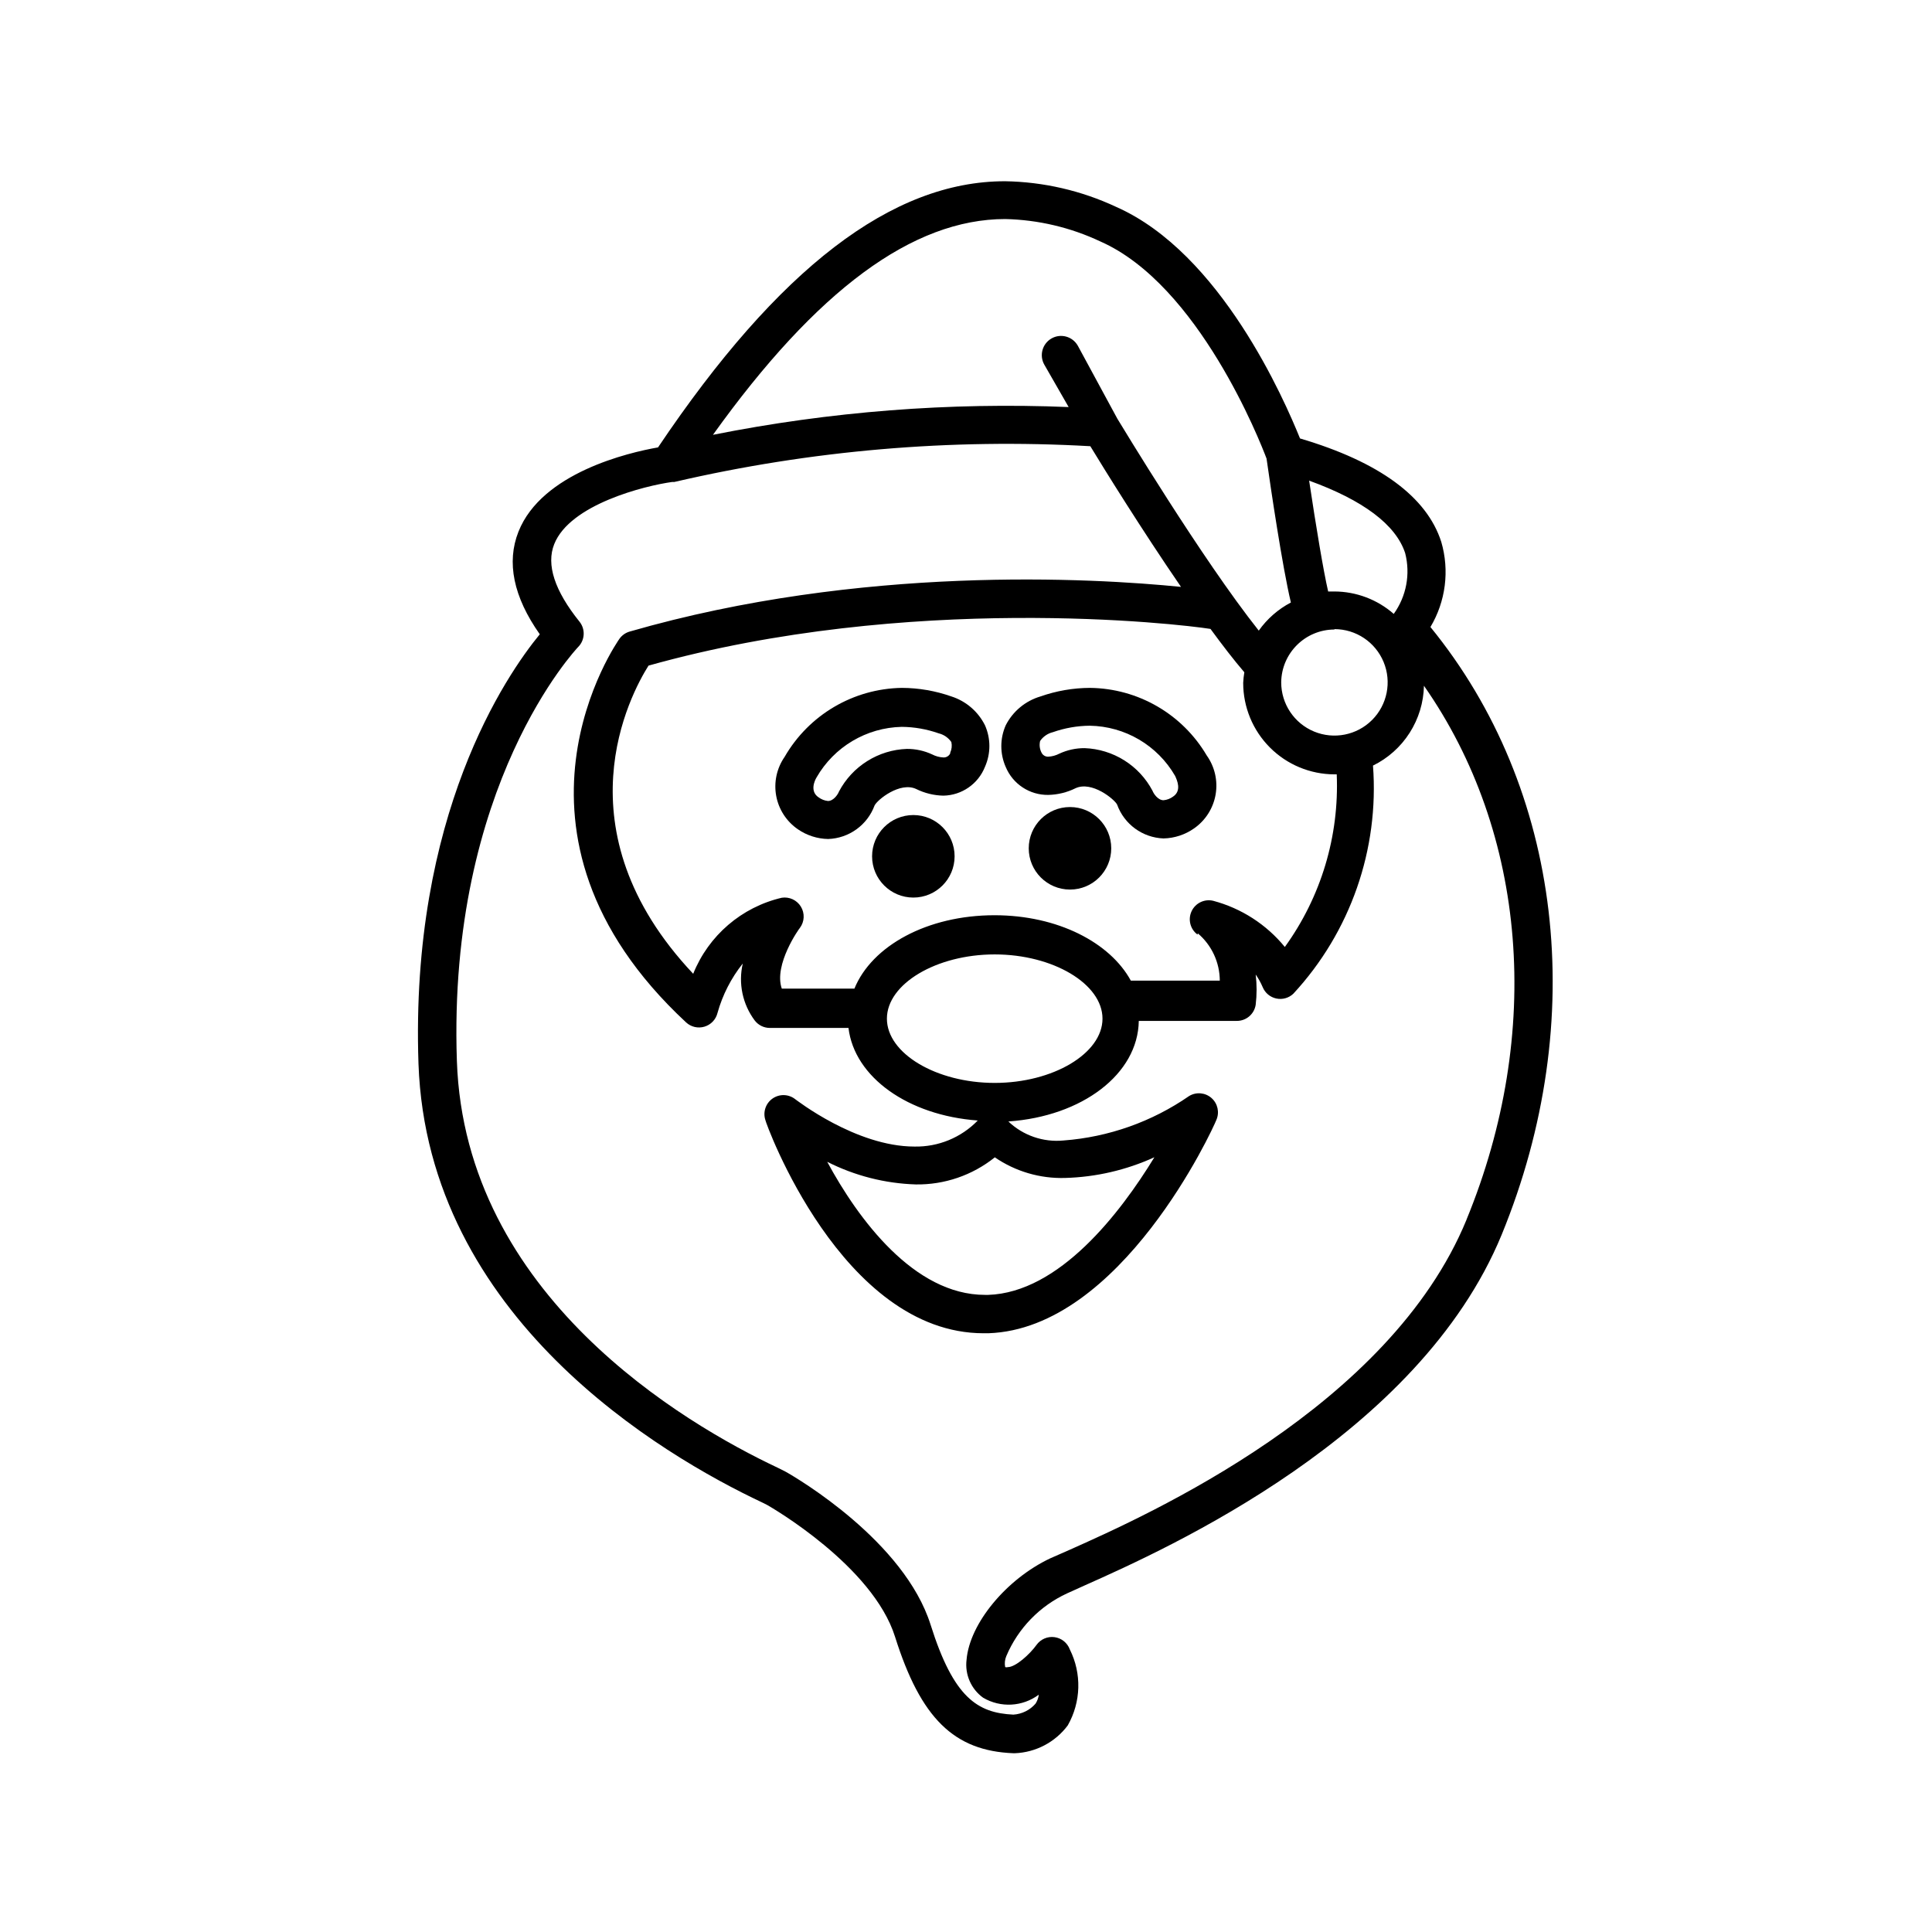 <?xml version="1.0" encoding="UTF-8"?>
<!-- Uploaded to: SVG Repo, www.svgrepo.com, Generator: SVG Repo Mixer Tools -->
<svg fill="#000000" width="800px" height="800px" version="1.1" viewBox="144 144 512 512" xmlns="http://www.w3.org/2000/svg">
 <g>
  <path d="m396.98 370.93c0 6.035-4.894 10.934-10.934 10.934-6.039 0-10.934-4.898-10.934-10.934 0-6.039 4.894-10.934 10.934-10.934 6.039 0 10.934 4.894 10.934 10.934"/>
  <path d="m438.49 368.81c0 6.039-4.894 10.934-10.93 10.934-6.039 0-10.934-4.894-10.934-10.934s4.894-10.934 10.934-10.934c6.035 0 10.93 4.894 10.93 10.934"/>
  <path d="m396.12 328.56c-4.211-1.48-8.641-2.246-13.102-2.266-12.859 0.195-24.664 7.144-31.086 18.285-2.09 3.012-2.891 6.731-2.231 10.332 0.664 3.606 2.734 6.793 5.758 8.863 2.363 1.625 5.148 2.519 8.012 2.57 5.516-0.188 10.375-3.691 12.293-8.867 0.707-1.512 6.75-6.398 11.035-4.383h-0.004c2.246 1.109 4.703 1.711 7.207 1.762 4.887-0.086 9.242-3.109 11.031-7.656 1.551-3.496 1.551-7.484 0-10.984-1.816-3.648-5.031-6.41-8.914-7.656zm-0.301 15.113h-0.004c-0.34 0.684-1.051 1.098-1.812 1.059-1.039-0.051-2.051-0.324-2.973-0.805-2.098-0.977-4.387-1.473-6.703-1.461-3.723 0.133-7.348 1.246-10.504 3.231-3.16 1.98-5.738 4.758-7.481 8.055-0.301 0.805-1.461 2.519-2.922 2.519-0.895-0.094-1.746-0.426-2.469-0.957-2.367-1.562-1.109-4.383-0.555-5.289v-0.004c4.656-8.109 13.219-13.195 22.57-13.398 3.332 0.027 6.633 0.605 9.773 1.711 1.375 0.332 2.574 1.156 3.379 2.316 0.211 0.949 0.102 1.941-0.305 2.824z"/>
  <path d="m463.78 344.18c-6.473-10.965-18.203-17.746-30.934-17.883-4.465 0.016-8.891 0.785-13.102 2.266-3.996 1.172-7.332 3.945-9.219 7.656-1.551 3.516-1.551 7.519 0 11.035 1.895 4.543 6.363 7.477 11.285 7.406 2.504-0.055 4.961-0.656 7.207-1.766 4.332-2.016 10.328 2.922 11.035 4.332l-0.004 0.004c1.887 5.215 6.75 8.762 12.293 8.965 2.91-0.062 5.734-0.992 8.113-2.668 3.023-2.113 5.074-5.344 5.699-8.98 0.625-3.633-0.23-7.367-2.375-10.367zm-8.918 10.934c-0.738 0.543-1.609 0.871-2.519 0.957-1.461 0-2.621-1.715-2.922-2.519-1.742-3.297-4.32-6.074-7.481-8.055-3.156-1.98-6.781-3.094-10.504-3.231-2.316-0.012-4.602 0.488-6.703 1.461-0.906 0.473-1.902 0.746-2.922 0.805-0.773 0.031-1.488-0.406-1.812-1.105-0.484-0.949-0.609-2.039-0.352-3.074 0.801-1.16 2.004-1.984 3.375-2.316 3.141-1.105 6.441-1.688 9.773-1.715 9.355 0.148 17.945 5.199 22.621 13.301 0.504 1.109 1.812 3.93-0.555 5.492z"/>
  <path d="m523.08 310.17c4.055-6.797 5.094-14.973 2.871-22.57-3.828-11.941-16.426-21.211-37.434-27.406-4.082-10.078-20.957-49.121-48.719-61.363h0.004c-9.234-4.32-19.281-6.637-29.473-6.801-29.926 0-60.004 23.023-91.945 70.535-7.758 1.359-30.781 6.699-36.98 22.32-3.223 8.113-1.359 17.281 5.644 27.207-8.867 10.781-34.41 47.914-32.145 113.86 2.418 67.254 64.488 103.68 91.086 116.22l1.309 0.656c1.16 0.656 28.012 16.172 33.906 34.965 6.801 21.562 15.617 30.23 31.387 30.832h0.355c5.539-0.215 10.684-2.918 14.008-7.356 3.543-6.203 3.75-13.766 0.555-20.152-0.645-1.75-2.199-3-4.047-3.254-1.848-0.254-3.68 0.535-4.769 2.047-1.762 2.469-5.543 5.894-7.609 5.894-0.23 0.07-0.477 0.07-0.703 0-0.195-0.984-0.09-2 0.301-2.922 3.113-7.359 8.863-13.289 16.121-16.629l4.684-2.117c21.914-9.773 88.52-39.551 110.48-92.953 23.328-56.926 16.074-118.19-18.891-161.02zm-6.699-19.598c1.434 5.559 0.324 11.465-3.023 16.121-4.352-3.812-9.934-5.922-15.719-5.945h-1.664c-1.258-5.441-3.223-17.281-5.039-29.371 14.211 5.141 22.977 11.641 25.445 19.195zm-18.742 20.152c5.707 0 10.848 3.438 13.031 8.711 2.184 5.269 0.977 11.336-3.055 15.371-4.035 4.035-10.105 5.242-15.375 3.059-5.269-2.184-8.707-7.328-8.707-13.031 0.082-7.742 6.363-13.98 14.105-14.008zm-36.223 80.609c3.688 3.125 5.824 7.711 5.844 12.547h-23.578c-5.492-10.078-19.348-17.332-36.125-17.332-17.836 0-32.496 8.113-37.129 19.445h-19.246c-2.215-6.398 4.684-16.02 4.785-16.07 1.254-1.664 1.352-3.926 0.254-5.691-1.066-1.711-3.047-2.625-5.039-2.32-10.645 2.488-19.406 10.008-23.477 20.152-36.023-38.238-16.574-74.16-11.84-81.668 69.02-19.344 140.36-11.082 148.93-9.723 3.176 4.332 6.195 8.262 8.969 11.488-0.16 0.934-0.262 1.875-0.305 2.82 0 6.418 2.547 12.574 7.082 17.117 4.531 4.543 10.684 7.102 17.102 7.117h0.605c0.688 16.359-4.16 32.477-13.754 45.746-4.887-5.977-11.535-10.258-18.996-12.242-2.328-0.551-4.727 0.621-5.727 2.797-1.004 2.176-0.336 4.754 1.598 6.172zm-53.809 39.652c-15.469 0-28.566-7.809-28.566-17.027s13.098-17.027 28.566-17.027 28.566 7.809 28.566 17.027c0 9.215-13.098 17.027-28.566 17.027zm0 19.699c5.473 3.762 12.004 5.684 18.641 5.488 8.184-0.223 16.234-2.09 23.68-5.488-9.02 14.762-25.191 35.871-44.082 36.477l-0.809-0.004c-18.844 0-33.656-20.152-41.816-35.266 7.293 3.695 15.309 5.742 23.48 5.996 7.586 0.113 14.98-2.414 20.906-7.156zm2.82-248.63v-0.004c8.723 0.203 17.301 2.227 25.191 5.945 26.047 11.488 42.371 53.102 44.031 57.535 1.109 7.809 4.18 28.617 6.449 38.137v0.004c-3.383 1.777-6.301 4.332-8.512 7.453-15.113-19.043-36.578-54.715-37.484-56.176l-10.48-19.348v0.004c-1.391-2.449-4.504-3.305-6.949-1.914-2.449 1.391-3.309 4.504-1.918 6.953l6.449 11.234c-31.602-1.297-63.242 1.172-94.262 7.356 27.508-38.391 52.949-57.184 77.484-57.184zm122.23 265.15c-20.402 49.676-84.289 78.191-105.3 87.562l-5.039 2.215c-11.637 5.492-21.363 17.281-22.168 26.852v0.004c-0.488 3.906 1.191 7.769 4.383 10.074 4.637 2.731 10.453 2.41 14.762-0.805-0.105 0.844-0.398 1.652-0.855 2.367-1.488 1.73-3.617 2.781-5.894 2.922-9.473-0.453-15.82-4.434-21.914-23.781-6.953-22.117-35.266-38.844-38.543-40.656l-2.016-1.008c-24.688-11.637-82.875-45.645-84.992-107.77-2.519-73.305 31.84-109.38 32.145-109.73v0.004c1.805-1.82 1.953-4.703 0.352-6.703-6.602-8.211-8.867-15.113-6.699-20.555 4.18-10.531 23.98-15.469 31.285-16.473h0.555c36.105-8.379 73.227-11.57 110.23-9.473 3.578 5.894 13.652 22.168 24.031 37.281-23.629-2.367-84.793-5.844-146.11 11.84-1.074 0.309-2.012 0.965-2.672 1.863-0.352 0.504-36.477 51.438 17.633 101.72 1.312 1.211 3.168 1.637 4.879 1.117 1.707-0.516 3.016-1.898 3.438-3.637 1.332-4.769 3.609-9.223 6.699-13.098-1.227 5.258-0.062 10.793 3.172 15.113 0.953 1.238 2.422 1.961 3.981 1.965h20.859c1.562 13.047 15.77 23.176 34.258 24.535-4.391 4.531-10.469 7.031-16.777 6.902-15.566 0-31.387-12.445-31.59-12.543h0.004c-1.746-1.387-4.199-1.457-6.023-0.18-1.824 1.277-2.594 3.606-1.887 5.723 0 0.555 20.152 56.477 57.836 56.477h1.211c35.266-1.16 59.602-54.262 60.457-56.527 0.883-2.012 0.363-4.359-1.281-5.809-1.648-1.453-4.043-1.672-5.926-0.539-9.852 6.824-21.348 10.895-33.301 11.789-5.371 0.52-10.703-1.32-14.609-5.039 19.547-1.359 34.359-12.543 34.562-26.652h25.945c2.512 0.027 4.66-1.797 5.035-4.281 0.32-2.66 0.32-5.352 0-8.012 0.738 1.059 1.363 2.188 1.867 3.375 0.637 1.527 1.984 2.644 3.606 2.984 1.617 0.344 3.305-0.133 4.504-1.27 15.125-16.348 22.773-38.25 21.109-60.457 3.977-1.949 7.34-4.957 9.719-8.688 2.383-3.734 3.691-8.047 3.785-12.473 27.254 38.992 31.637 91.945 11.285 141.47z"/>
 </g>
</svg>